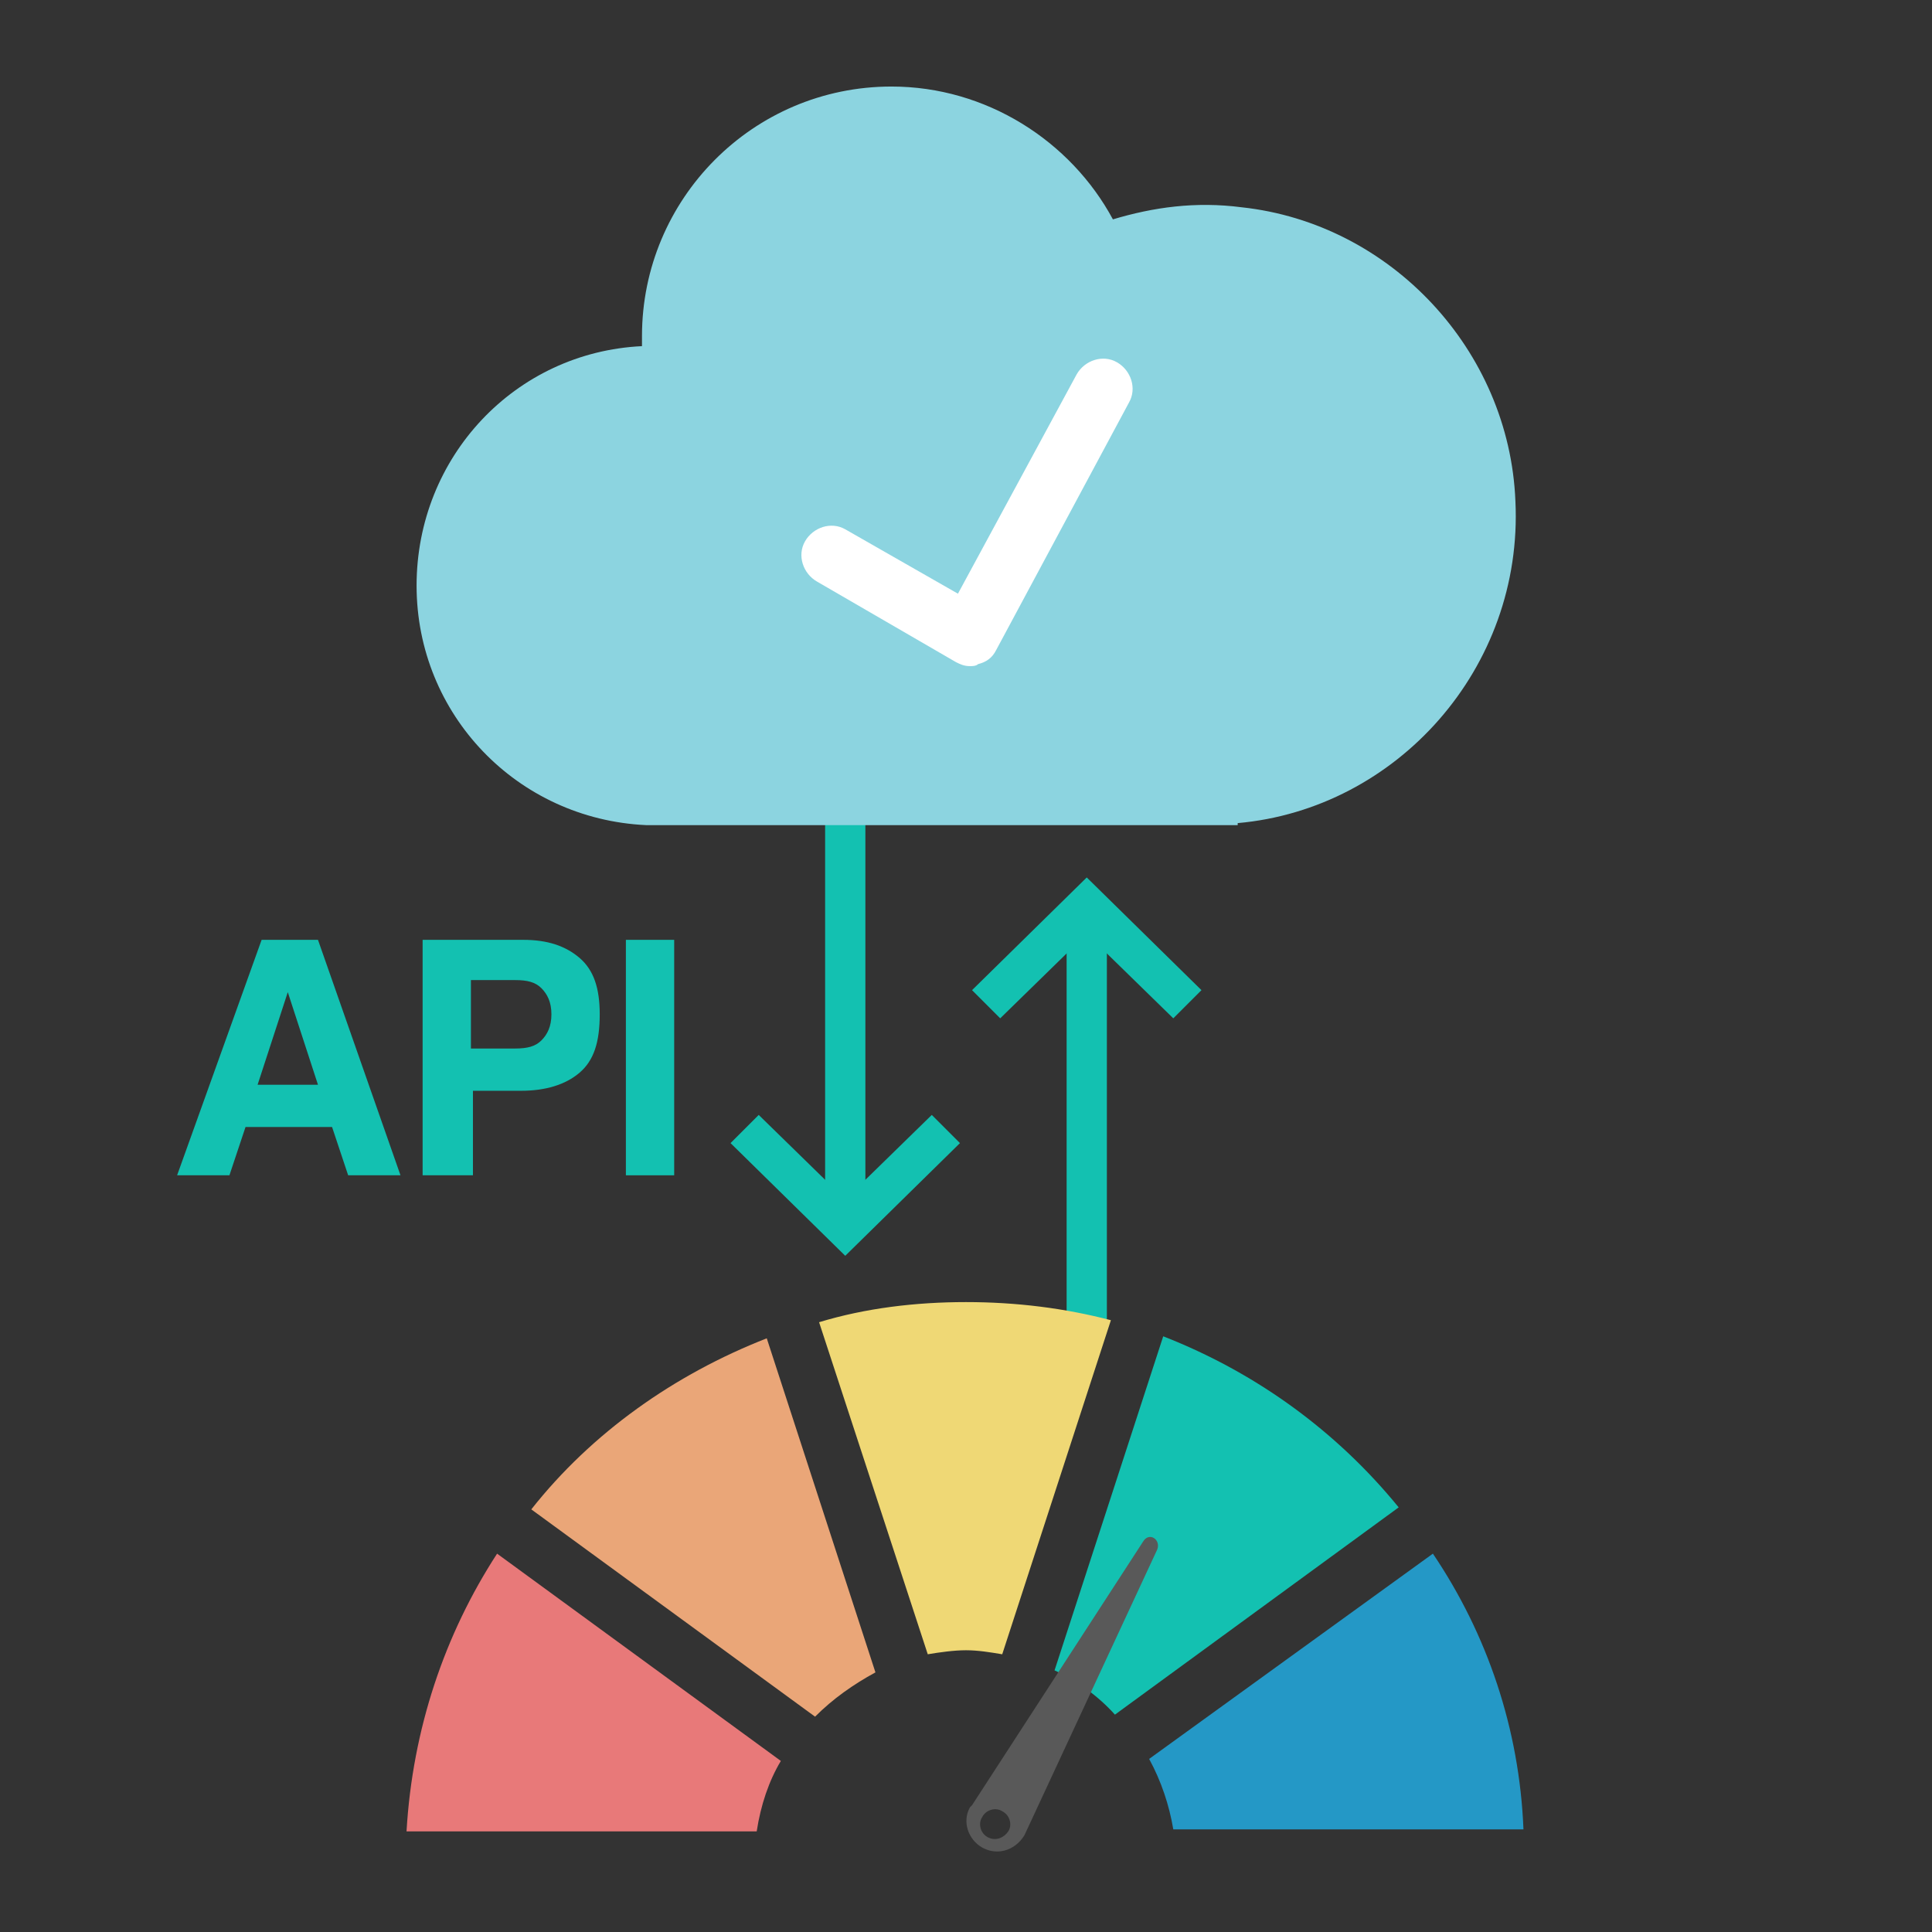 <svg
  version="1.1"
  xmlns="http://www.w3.org/2000/svg"
  xmlns:xlink="http://www.w3.org/1999/xlink"
  x="0px"
  y="0px"
  viewBox="0 0 96 96"
  style="enable-background: new 0 0 96 96"
  xml:space="preserve"
>
  <rect x="0" y="0" width="96" height="96" fill="#333333" stroke="none"/>
  <g id="レイヤー_1" />
  <g id="レイヤー_2">
    <g>
      <g>
        <g>
          <rect x="53" y="46" class="st54" fill="#13c1b1" width="2" height="20" />
          <polygon
            class="st54" fill="#13c1b1"
            points="58.3,50.6 54,46.4 49.7,50.6 48.3,49.2 54,43.6 59.7,49.2"
          />
        </g>
      </g>
      <g>
        <g>
          <rect x="41" y="40" class="st54" fill="#13c1b1" width="2" height="20" />
          <polygon
            class="st54" fill="#13c1b1"
            points="42,62.4 36.3,56.8 37.7,55.4 42,59.6 46.3,55.4 47.7,56.8"
          />
        </g>
      </g>
      <path
        class="st57" fill="#8cd4e0"
        d="M75.3,24.9c-0.3-7.5-6.2-13.8-13.6-14.6c-2.3-0.3-4.4,0-6.4,0.6C53.2,7,49,4.3,44.3,4.3c-6.9,0-12.4,5.6-12.4,12.4c0,0.2,0,0.4,0,0.5c-6.3,0.3-11.2,5.5-11.2,11.9c0,6.4,5,11.6,11.4,11.9v0h29.4v-0.1C69.4,40.2,75.7,33.2,75.3,24.9z"
      />
      <g>
        <g>
          <path
            class="st55" fill="#efd875"
            d="M46.1,82.2c0.6-0.1,1.3-0.2,1.9-0.2c0.6,0,1.2,0.1,1.8,0.2l5.4-16.6c-2.3-0.6-4.7-0.9-7.2-0.9c-2.5,0-5,0.3-7.3,1L46.1,82.2z"
          />
          <path
            class="st79" fill="#eaa678"
            d="M40.5,85.3c0.9-0.9,1.9-1.6,3-2.2l-5.4-16.6c-4.6,1.8-8.7,4.7-11.7,8.5L40.5,85.3z"
          />
          <path
            class="st54" fill="#13c1b1"
            d="M52.4,83c1.1,0.5,2.2,1.3,3,2.2l14.1-10.3c-3.1-3.8-7.1-6.7-11.7-8.5L52.4,83z"
          />
        </g>
        <g>
          <path
            class="st80" fill="#e87979"
            d="M38.8,87.5L24.7,77.2c-2.6,4-4.2,8.7-4.5,13.8h17.4C37.8,89.7,38.2,88.5,38.8,87.5z"
          />
          <path
            class="st59" fill="#2498c6"
            d="M71.2,77.2L57.1,87.4c0.6,1.1,1,2.3,1.2,3.5h17.4C75.5,85.9,73.9,81.2,71.2,77.2z"
          />
        </g>
        <path
          class="st81" fill="#595959"
          d="M50.9,91.2L57.5,77c0.2-0.5-0.4-0.9-0.7-0.4l-8.5,13.1l0,0c0,0,0,0-0.1,0.1c-0.4,0.7-0.1,1.6,0.6,2C49.5,92.2,50.4,92,50.9,91.2C50.9,91.2,50.9,91.2,50.9,91.2L50.9,91.2z M49.1,91.3c-0.4-0.2-0.5-0.7-0.3-1c0.2-0.4,0.7-0.5,1-0.3c0.4,0.2,0.5,0.7,0.3,1C49.9,91.3,49.5,91.5,49.1,91.3z"
        />
      </g>
      <path
        class="st60" fill="#ffffff"
        d="M48.2,33.1c-0.3,0-0.5-0.1-0.7-0.2l-6.9-4c-0.7-0.4-1-1.3-0.6-2c0.4-0.7,1.3-1,2-0.6l5.6,3.2l5.9-10.9c0.4-0.7,1.3-1,2-0.6c0.7,0.4,1,1.3,0.6,2l-6.6,12.3c-0.2,0.4-0.5,0.6-0.9,0.7C48.5,33.1,48.3,33.1,48.2,33.1z"
      />
      <g>
        <path
          class="st54" fill="#13c1b1"
          d="M13,46.7h2.8l4.1,11.7h-2.6L16.5,56h-4.3l-0.8,2.4H8.8L13,46.7z M12.8,53.9h3l-1.5-4.6L12.8,53.9z"
        />
        <path
          class="st54" fill="#13c1b1"
          d="M28.8,53.3c-0.7,0.6-1.7,0.9-2.9,0.9h-2.4v4.2H21V46.7h5c1.2,0,2.1,0.3,2.8,0.9c0.7,0.6,1,1.5,1,2.8C29.8,51.8,29.5,52.7,28.8,53.3z M26.9,49.1c-0.3-0.3-0.7-0.4-1.3-0.4h-2.2v3.4h2.2c0.6,0,1-0.1,1.3-0.4s0.5-0.7,0.5-1.3S27.2,49.4,26.9,49.1z"
        />
        <path class="st54" fill="#13c1b1" d="M33.5,58.4h-2.4V46.7h2.4V58.4z" />
      </g>
    </g>
  </g>
</svg>
